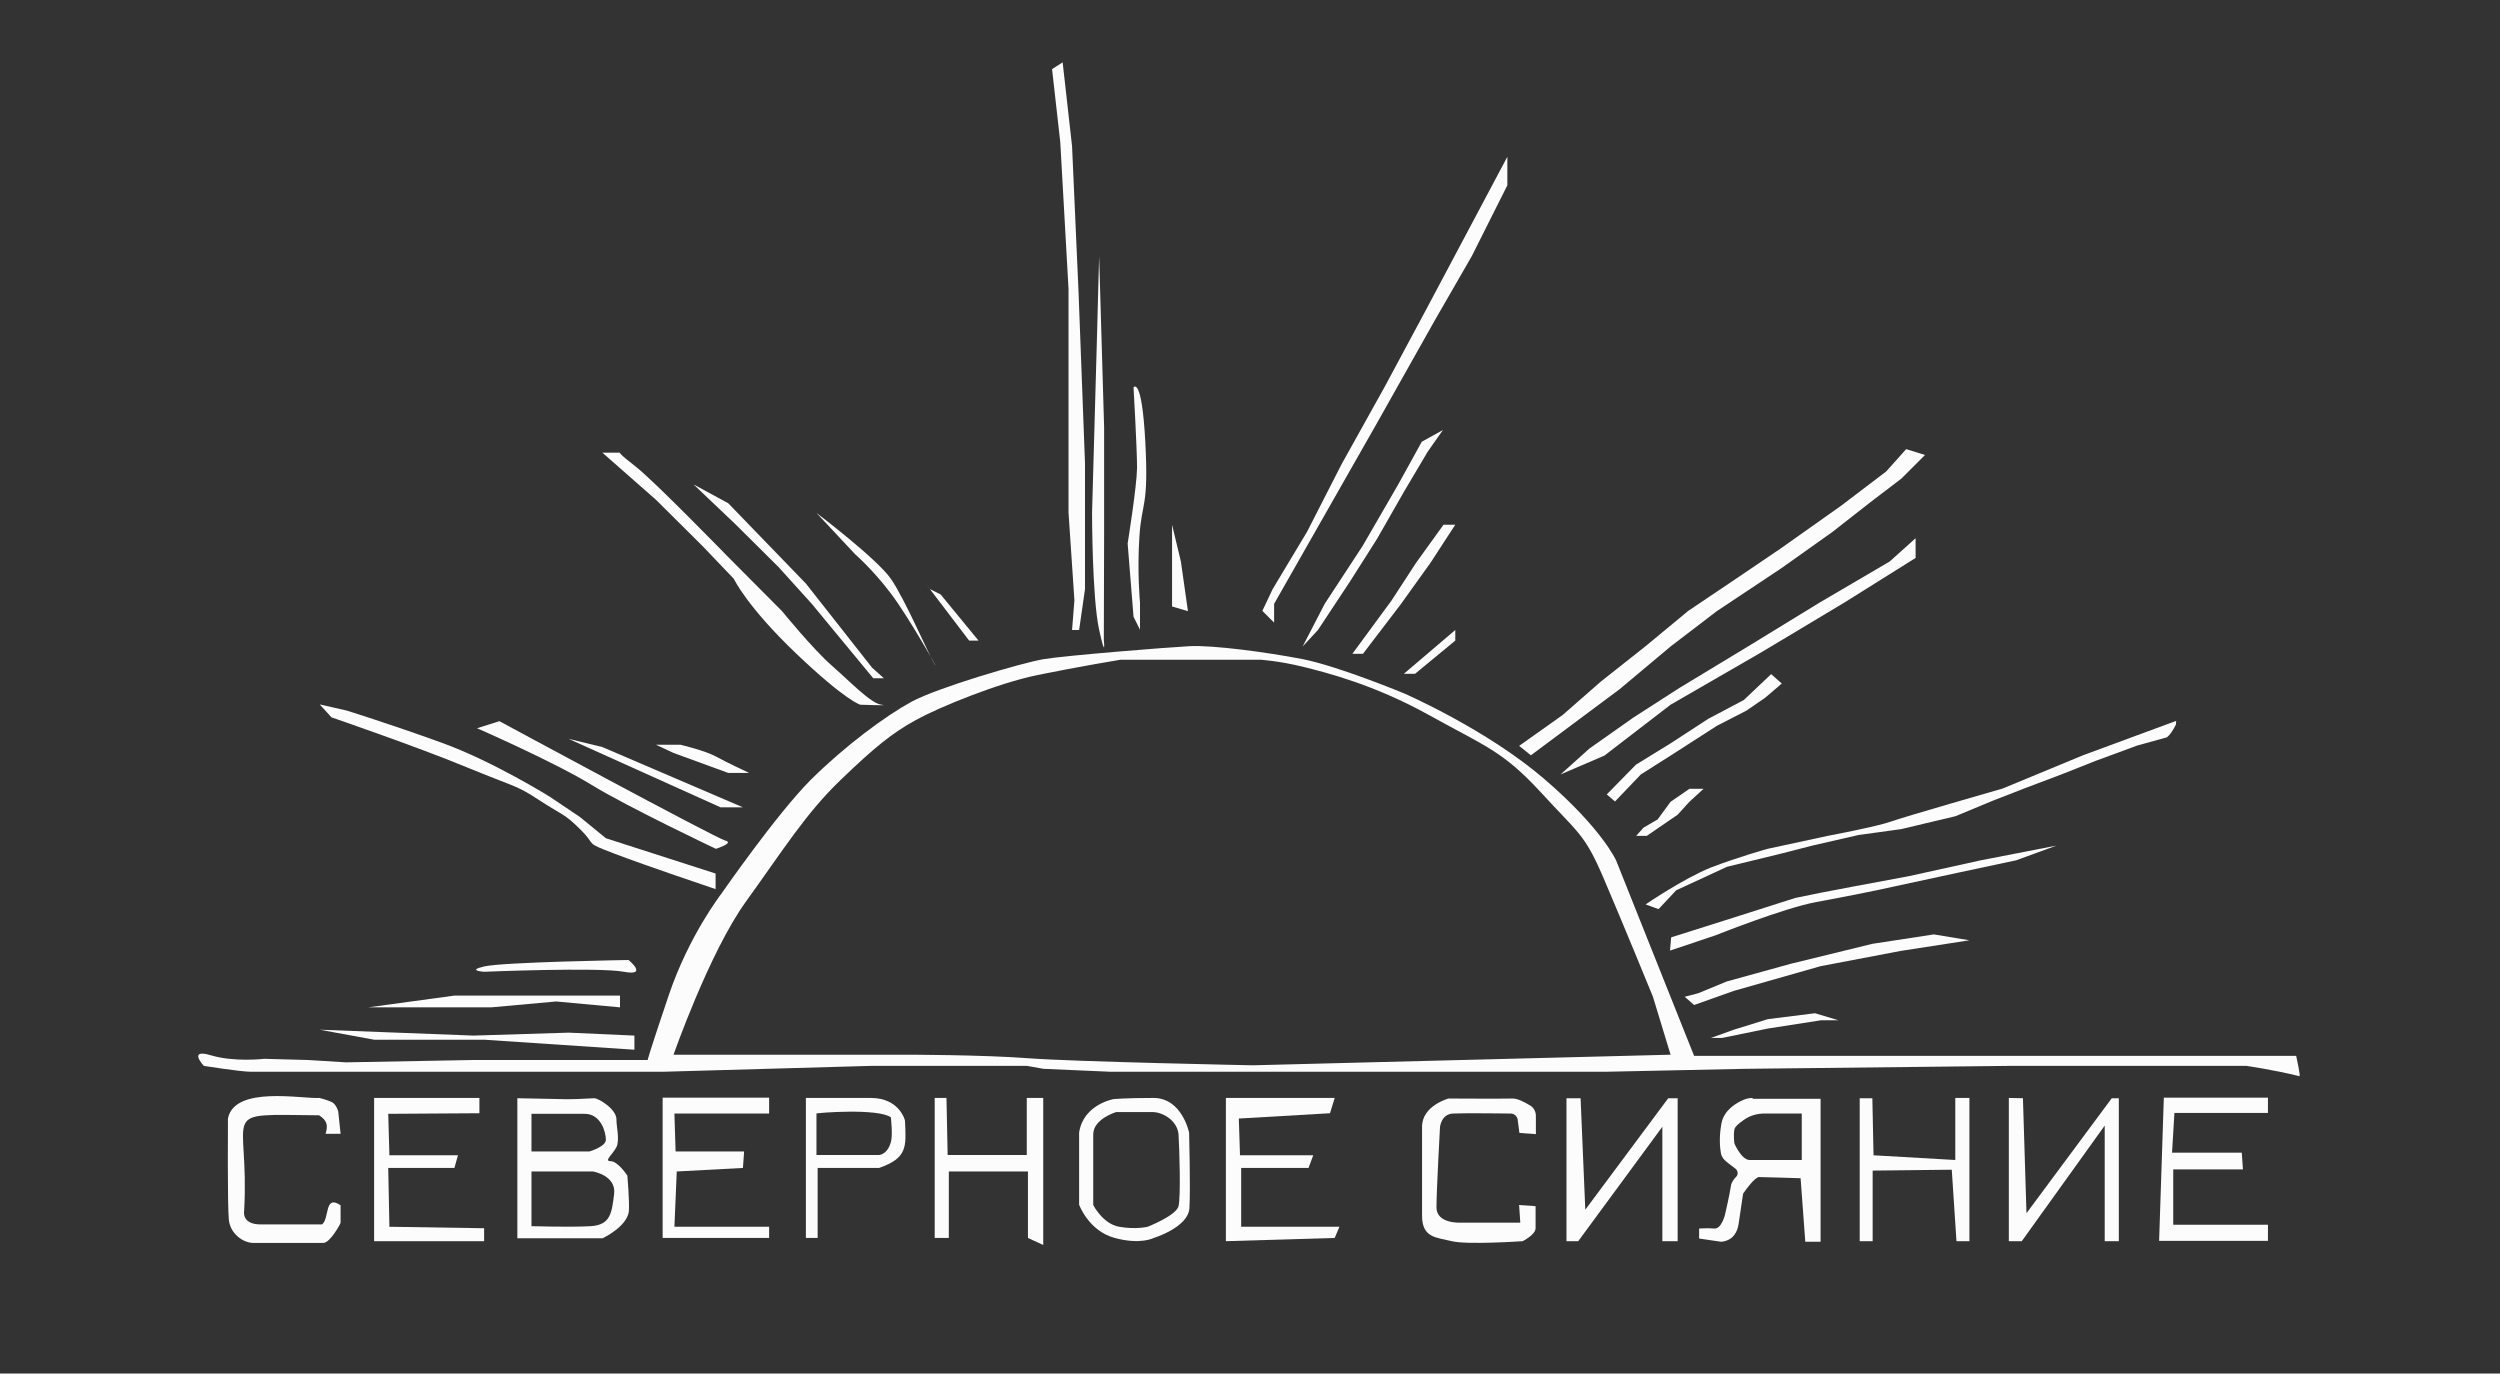 <?xml version="1.0" encoding="UTF-8"?> <svg xmlns="http://www.w3.org/2000/svg" width="850" height="467" viewBox="0 0 850 467" fill="none"><rect x="0" y="0" width="850" height="467" fill="#333333" stroke="none"/> <g clip-path="url(#clip0_194_35)"> <mask id="mask0_194_35" style="mask-type:luminance" maskUnits="userSpaceOnUse" x="0" y="-306" width="851" height="851"> <path d="M850.4 -306H0V544.4H850.4V-306Z" fill="white"></path> </mask> <g mask="url(#mask0_194_35)"> <path d="M77.5 380.3C79.7 369 102.9 373.7 108.6 373.3C108.6 373.3 111.1 373.9 112.8 374.7C114.4 375.5 115 377.9 115 377.9L115.8 385.5H110.7C111.6 382.5 111.2 381 108.5 379.2C73.1 378.9 85 376.7 83 411.8C83 411.8 82.1 416.3 88.6 416.3H109.5C112.1 414.3 110.2 406 115.8 409.8V415.8C115.9 415.8 112.3 422.6 109.9 422.6H86.2C82.6 422.6 78.2 419.4 77.8 414.6C77.3 409.8 77.5 380.3 77.5 380.3Z" fill="#FCFCFC"></path> <path d="M208.8 406C208 412.4 207.6 416.5 200.8 416.9C194 417.3 180.7 416.9 180.7 416.9V398.3H201.6C201.6 398.3 209.6 399.6 208.8 406ZM180.7 378.7H198.8C204.4 378.7 206 385.1 206 387.5C206 389.9 200.4 391.5 200.4 391.5H180.7V378.7ZM213.3 399.7C213.3 399.7 210.1 394.8 207.6 394.8C205.2 394.8 208.4 392.4 209.6 390C210.8 387.6 209.5 382.5 209.6 380.8C209.8 377.1 203.3 373.3 202 373.4C193.4 373.9 191.2 373.7 191.2 373.7L175.9 373.4V421H204.9C204.9 421 213 417.2 213.8 412C214.1 408.7 213.3 399.7 213.3 399.7Z" fill="#FCFCFC"></path> <path d="M225.3 373.3V420.9H261.5V417.1H229.3L230.1 398.3L252.6 397.1L253 391.5H229.7L229.3 378.6H261.5V373.2H225.3V373.3Z" fill="#FCFCFC"></path> <path d="M302.9 388.3C301.7 392.6 298.9 392.7 298.9 392.7H277.6V378.6C277.4 378.4 298.5 376.7 302.9 379.9C302.9 380 303.6 386 302.9 388.3ZM296.1 373.3C289.7 373.3 274 373.3 274 373.3V420.9H278V397.1H298.9C308.6 393.7 308.1 389.9 307.7 381.1C307.8 381.1 305.9 373.3 296.1 373.3Z" fill="#FCFCFC"></path> <path d="M317.8 373.3V420.9H322.6V398.3H349.5V420.9L354.7 423.3V373.3H349.1V392.7H322.2L321.8 373.3H317.8Z" fill="#FCFCFC"></path> <path d="M400.7 410.1C399.9 413.3 390.2 417.1 390.2 417.1C390.2 417.1 386.2 418.1 380.5 417.1C374.9 416.1 371.7 409.7 371.7 409.7V385.7C371.7 380.4 379.5 378.1 379.5 378.1C379.5 378.1 388 378.1 391.8 378.1C395.4 378.1 400.3 381 400.7 385.7C401 390.3 401.5 406.8 400.7 410.1ZM404.3 385.1C404.3 385.1 401.9 373.3 392.2 373.3C382.5 373.3 378.6 373.7 378.6 373.7C378.6 373.7 368.3 375.5 366.9 385.1V409.6C366.9 409.6 370.1 418.5 379 420.9C387.8 423.3 392.3 420.9 392.3 420.9C392.3 420.9 404 417.3 404.4 410.8C404.8 404.3 404.3 385.1 404.3 385.1Z" fill="#FCFCFC"></path> <path d="M416.8 373.3V422L453.8 420.9L455.4 417.1H422V397.1H444.9L446.5 392.8H421.6L421.2 380.3L452.2 378.5L453.8 373.3H416.8Z" fill="#FCFCFC"></path> <path d="M483.5 383.1V413.3C483.5 420.9 488.3 420.7 493.6 422C498.8 423.3 517.7 422 517.7 422C517.7 422 522.1 419.8 522.1 417.6V410.1L516.5 409.7L516.9 415.7H512.9H496.4C496.4 415.7 488.4 416.1 488.4 410.5C488.4 404.9 489.6 383.2 489.6 383.2C489.6 383.2 490 378.8 494 378.6C498 378.4 513.7 378.6 513.7 378.6C514.8 378.6 515.8 379.5 516 380.6L516.6 385.2L522.2 385.6V379.4C522.2 378 521.5 376.6 520.3 375.9C518.5 374.8 515.9 373.4 514.2 373.5C511.4 373.6 492.5 373.5 492.5 373.5C492.5 373.5 483.5 375.9 483.5 383.1Z" fill="#FCFCFC"></path> <path d="M532.6 373.3V422H536.6L565.2 383.1V422H570.4V373.4H567.2L539 411.3L537.4 373.4H532.6V373.3Z" fill="#FCFCFC"></path> <path d="M612.6 394.4H594.9C592.1 394.4 589.7 388.8 589.7 388.8C589.7 388.8 589.3 386 589.7 384C589.9 383 591.4 381.8 593 380.7C595 379.3 597.4 378.6 599.9 378.6H612.6V394.4ZM595.9 373.3C594.9 373.3 593.8 373.5 592.9 373.9C590.5 374.9 586.2 377.3 585.3 381.9C584.4 386.7 584.8 390.4 585.1 392C585.2 392.7 585.5 393.3 585.9 393.9C586.8 395 588.3 396 590 397.3C590.9 398 591.1 399.3 590.3 400.1C589.5 400.9 588.6 402.1 588.5 403.3C588.1 406.1 586.5 413 586.5 413C586.5 413 585.3 417.9 582.9 417.7C580.5 417.5 577.7 417.7 577.7 417.7V421.1L585.2 422.2C585.5 422.1 590.1 422.2 591.1 416.3C591.2 415.4 592.4 407.7 592.6 406.2C592.6 406 592.7 405.7 592.9 405.5C593.7 404.3 596.7 400.2 598.1 400.2C599.7 400.2 612.2 400.6 612.2 400.6L613.8 422.2H619V373.6H595.9V373.3Z" fill="#FCFCFC"></path> <path d="M632.3 373.3V422H636.7V398L663.6 397.7L665.2 422H669.6V373.3H664.8V394.4L637 392.8L636.6 373.4H632.3V373.3Z" fill="#FCFCFC"></path> <path d="M683 373.3V422H687.4L715.6 382.7V422H720.4V373.4H718L689 412.5L687.8 373.4L683 373.3Z" fill="#FCFCFC"></path> <path d="M735.7 373.3L734.1 421.9H771.1V416.4H738.9V397.6H762.6L762.2 391.9H738.5L739.3 378.4H771.1V373.2H735.7V373.3Z" fill="#FCFCFC"></path> <path d="M127.2 373.3V422H164.6V417.6L132.4 417.1L132 397.1H154.5L155.7 392.8H132.4L132 378.7L163 378.5V373.3H127.2Z" fill="#FCFCFC"></path> <path d="M426 362.2C426 362.2 365.3 361 349.6 359.8C333.9 358.6 307.8 358.6 307.8 358.6H229C229 358.6 241.1 324 253.5 306.7C266 289.4 274 276.5 285.7 265.3C297.4 254 303.4 249.2 311.4 244.8C319.4 240.4 339.2 232.3 352.8 229.5C366.5 226.7 381 224.3 381 224.3H410H428.5C428.5 224.3 434.9 224.7 443 226.7C451 228.7 467.1 232.7 486 243.2C504.9 253.7 510.9 255.3 523.8 269.3C536.7 283.4 538.7 283.4 545.1 298.3C551.5 313.2 562 338.9 562 338.9L568 358.6L426 362.2ZM780.7 359H655.7H576L549.5 292.6C549.5 292.6 544.7 281.7 525 264.8C505.3 247.9 477.5 235.8 477.5 235.8C477.5 235.8 455.4 226.6 442.9 224.1C430.4 221.7 412.3 219.3 404.5 219.7C396.7 220.1 362.1 222.9 354.9 224.1C347.7 225.3 318.7 233.8 309.9 238.6C301.1 243.4 287.4 253.5 275.7 265.1C264 276.8 245.1 304.1 245.1 304.1C245.1 304.1 234.2 318.2 227.4 338.3C220.6 358.4 220.2 360.4 220.2 360.4H161L117.6 361.2L104.7 360.4L89.8 360C89.8 360 79.7 361.2 71.7 358.8C63.7 356.4 69.3 362.4 69.3 362.4C69.3 362.4 81.8 364.4 85.4 364.4H145.9H225.3L296.1 362.4H333.5H349.2L354.8 363.4L377.7 364.4H489.5H545.8L593.3 363.4L683 362.4H744.9H763.8C763.8 362.4 772.9 363.7 781.8 365.9C782.3 366.2 780.7 359 780.7 359Z" fill="#FCFCFC"></path> <path d="M108.7 350.1L161 352.1L193.4 351.1L215.7 352.1V356.9L164.6 353.5H127.2L108.7 350.1Z" fill="#FCFCFC"></path> <path d="M125.2 342.5H167L189.1 340.5L210.8 342.5V338.5H179H154.5L125.2 342.5Z" fill="#FCFCFC"></path> <path d="M164.6 330.4C164.6 330.4 203.6 328.8 212.1 330.4C220.6 332 213.7 326.4 213.7 326.4C213.7 326.4 170.7 327.1 164.6 328.6C158.5 330 164.6 330.4 164.6 330.4Z" fill="#FCFCFC"></path> <path d="M108.7 239.5L112.7 243.9C112.7 243.9 142.1 254 158.5 260.8C175 267.6 175.4 266.8 183.4 272.1C191.4 277.3 191.8 276.5 197.5 282.2C203.1 287.8 198.4 286.2 208.8 290.2C219.2 294.2 243.3 302.3 243.3 302.3V297L206 285L197.2 277.8L187.1 271C187.1 271 167.8 258.9 150.1 252.5C132.4 246.1 117.9 241.6 117.9 241.6L108.7 239.5Z" fill="#FCFCFC"></path> <path d="M162.2 247.6L169.8 245.2C169.8 245.2 243.4 285 246.6 285.8C249.8 286.6 243.4 288.6 243.4 288.6C243.4 288.6 213.6 274.5 201.2 266.9C188.7 259.2 162.2 247.6 162.2 247.6Z" fill="#FCFCFC"></path> <path d="M193.3 251.2L245 274.5H252.6L204.8 254L193.3 251.2Z" fill="#FCFCFC"></path> <path d="M223 253.2H231.3C231.3 253.2 239.7 255.2 243.4 257.2C247 259.2 254.7 262.8 254.7 262.8H247.6L229 256L223 253.2Z" fill="#FCFCFC"></path> <path d="M204.8 153.9H210.8C210.8 153.9 210 153.9 216.2 158.7C222.4 163.5 247.5 189.3 247.5 189.3L265.9 207.8C265.9 207.8 276.4 220.7 282.8 226.3C289.2 231.9 296.1 239.2 299.7 239.6C303.3 240 292.5 239.6 292.5 239.6C292.5 239.6 287.7 238.4 270.8 222.3C253.9 206.2 249.5 196.8 249.5 196.8L238.9 185.7L223 169.9L204.8 153.9Z" fill="#FCFCFC"></path> <path d="M235.8 164.7L247.6 171.1L274 198.4L296.5 227L300.5 230.6H296.9L276 205.3L264.7 192.8L249.8 178L235.8 164.7Z" fill="#FCFCFC"></path> <path d="M277.6 174.4C277.6 174.4 298.1 189.9 302.9 196.8C307.7 203.7 315.8 222.7 317.8 225.9C319.8 229.1 309 209.8 302.9 201.8C296.9 193.8 290.8 188.5 290.8 188.5L277.6 174.4Z" fill="#FCFCFC"></path> <path d="M314.2 197.7L316.2 200.3L319.8 202.1L332.7 217.8H329.5L314.2 197.7Z" fill="#FCFCFC"></path> <path d="M364.5 214.2H366.9L368.9 200.3V157.5L366.7 99.2L364.5 49.7L361.3 21.2L357.7 23.5L360.5 48.4L363.3 98.3V121.6V141.7V174.3L365.3 204.1L364.5 214.2Z" fill="#FCFCFC"></path> <path d="M373.7 87.1L373 113.6L371.3 174.3C371.3 174.3 371.3 203.2 373.7 214.1C376.1 225 375.3 217.7 375.3 217.7L375.4 181.5V145.3L373.7 87.1Z" fill="#FCFCFC"></path> <path d="M385.4 131.7C385.4 131.7 388.2 127.7 389.4 150.2C390.6 172.7 388.2 170.3 387.4 182.4C386.6 194.5 387.6 204.9 387.6 204.9V214.1L385.4 209.7L383.4 184.8C383.4 184.8 386.5 165.5 386.6 159.1C386.6 152.6 385.4 131.7 385.4 131.7Z" fill="#FCFCFC"></path> <path d="M398.5 178.4L401.5 190.9L403.9 207.8L398.5 206.2V188.5V178.4Z" fill="#FCFCFC"></path> <path d="M429.2 207.7L433.2 211.7V205.3L468.2 143.8L487.9 108.8L500.4 87.1L512.5 63V53.3L484.7 105.6L470.8 131.5L456.1 157.9L444.4 180.8L432.7 200.3L429.2 207.7Z" fill="#FCFCFC"></path> <path d="M442.9 219.8L448.1 214.2L459 197.7L468.2 183.2L477.4 167.1L485.4 153.6L490.6 146.2L483.4 150.2L475.4 164.7L463.3 185.6L450.4 205.3L442.9 219.8Z" fill="#FCFCFC"></path> <path d="M459.8 222.3H463.4L476.3 205.4L486.4 191.3L494.8 178.4H490.8L481.5 191.3L473.1 204.2L459.8 222.3Z" fill="#FCFCFC"></path> <path d="M477.3 229.1H481.1L494.8 217.8V214.2L477.3 229.1Z" fill="#FCFCFC"></path> <path d="M516.5 253.6L520.5 256.8L550.7 234.3L568 219.8L583.7 207.8L605.8 193.1L623.1 180.8L636 170.7L646.5 162.7L654.5 154.7L648.1 152.7L641.3 160.3L625.9 172L605.4 186.5L590.5 196.6L574 207.7L559.5 219.7L544.2 231.8L531.3 243.1L516.5 253.6Z" fill="#FCFCFC"></path> <path d="M530.6 263.3L545.5 256.9L568 239.6L599 221.7L627.2 204.8L651.3 189.7V183L642.5 190.9L618.8 204.8L594.3 219.8L571 233.9L555.3 244L540.4 254.5L530.6 263.3Z" fill="#FCFCFC"></path> <path d="M546.3 270.1L549.1 272.5L557.9 263.3L568 256.9L583.7 246.8L593.8 241.6L600.2 237.2L605.8 232.4L602.2 229.2L592.9 238L580.8 244.4L567.9 252.8L556.2 260L546.3 270.1Z" fill="#FCFCFC"></path> <path d="M556.3 284.2H559.9L570.4 277L574.4 272.6L579.2 268.2H574.4L568 272.6L563.6 278.6L558.8 281.4L556.3 284.2Z" fill="#FCFCFC"></path> <path d="M559.5 307.5C559.5 307.5 572.4 298.7 581.6 295C590.9 291.4 601 288.6 601 288.6L621.4 284.2C621.4 284.2 638.3 281 642.7 279.4C647.1 277.8 680.9 268.1 680.9 268.1L708.2 256.8L739.9 245.1L739.8 246.4C737.9 250.1 736.7 250.7 736.7 250.7L726.6 253.5L712.5 258.7L701.4 263.1L688.7 267.9L677.4 272.3L664.9 277.5L646.4 281.9L631.9 283.9L616.2 287.5L605.3 290.3L587.2 294.7L569.9 302.7L563.9 309.1L559.5 307.5Z" fill="#FCFCFC"></path> <path d="M567.8 323.2L583.3 318C583.3 318 606.6 308.7 617.5 306.7C628.4 304.7 638 302.7 638 302.7L665.8 296.7L685.5 292.5L699.2 287.5L673.5 292.5L649 297.9L629.7 301.5L619.2 303.5L610.4 305.3L589.7 311.9L568.2 318.7L567.8 323.2Z" fill="#FCFCFC"></path> <path d="M572.8 338.9L576 341.7L589.5 336.9L619 328.5L646.3 323.3L669.6 319.7L657.5 317.7L636.6 320.9L608.8 327.7L587.1 333.7L577.4 337.7L572.8 338.9Z" fill="#FCFCFC"></path> <path d="M581.7 352.9H585.5L601.1 349.7L619.1 346.9H625.1L617.1 344.5L601.1 346.5L589.5 350.1L581.7 352.9Z" fill="#FCFCFC"></path> </g> </g> <defs> <clipPath id="clip0_194_35"> <rect width="850" height="467" fill="white"></rect> </clipPath> </defs> </svg> 